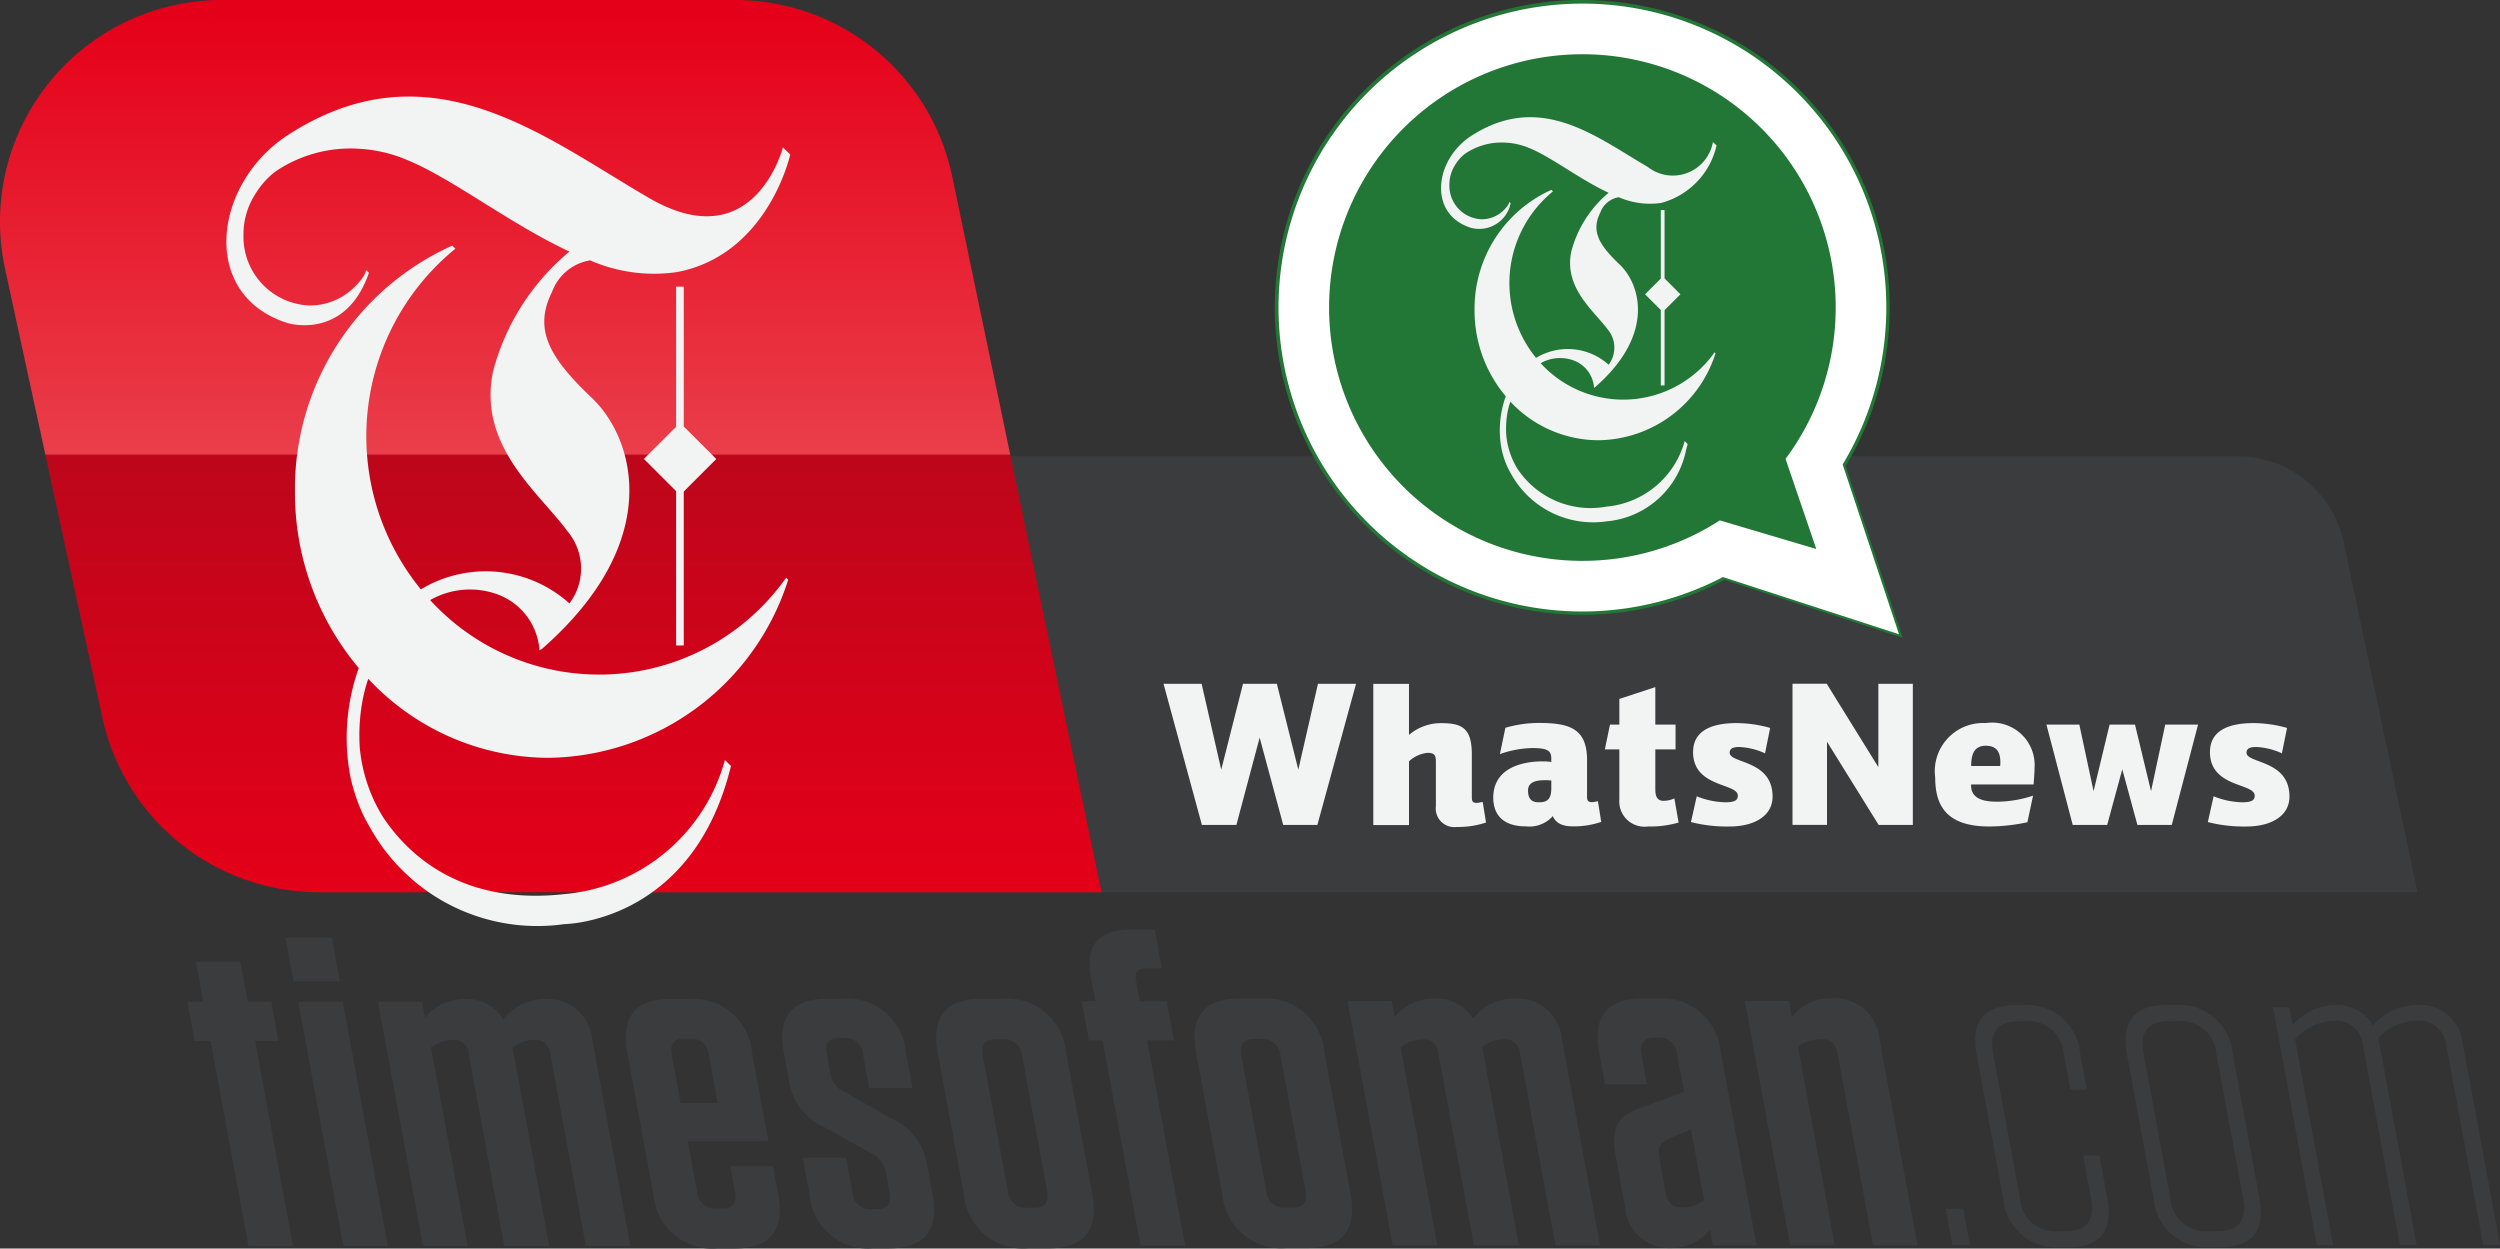 <svg id="Group_96" data-name="Group 96" xmlns="http://www.w3.org/2000/svg" xmlns:xlink="http://www.w3.org/1999/xlink" width="112.638" height="56.252" viewBox="0 0 112.638 56.252">
  <rect x="0" y="0" width="112.638" height="56.252" fill="#333333" stroke="none"/>
  <defs>
    <linearGradient id="linear-gradient" x1="0.5" y1="1.008" x2="0.5" y2="0.019" gradientUnits="objectBoundingBox">
      <stop offset="0" stop-color="#e50019"/>
      <stop offset="0.503" stop-color="#bd061b"/>
      <stop offset="0.505" stop-color="#ea3e4a"/>
      <stop offset="1" stop-color="#e50019"/>
    </linearGradient>
  </defs>
  <g id="Group_95" data-name="Group 95" transform="translate(0 0)">
    <g id="Group_94" data-name="Group 94" transform="translate(0)">
      <g id="Group_93" data-name="Group 93">
        <path id="Path_367" data-name="Path 367" d="M60.385,456.468a4.883,4.883,0,0,0,4.772,3.847h82.428l-3.324-15.77a4.883,4.883,0,0,0-4.777-3.875H63.015a4.882,4.882,0,0,0-4.771,5.916Z" transform="translate(-38.666 -420.114)" fill="#3b3c3e"/>
        <g id="Group_90" data-name="Group 90" transform="translate(57.439)">
          <path id="Path_368" data-name="Path 368" d="M107.245,421.584a13.851,13.851,0,0,1,11.86,21l2.568,7.737-8.022-2.609a13.852,13.852,0,1,1-6.406-26.131" transform="translate(-93.39 -421.584)" fill="#227736"/>
          <path id="Path_369" data-name="Path 369" d="M107.235,446.842a11.413,11.413,0,1,1,9.152-4.595l1.385,4.06-4.346-1.29a11.367,11.367,0,0,1-6.192,1.824m0-25.106a13.694,13.694,0,1,0,6.335,25.836l7.93,2.578-2.539-7.65a13.693,13.693,0,0,0-11.726-20.765" transform="translate(-93.378 -421.572)" fill="#fff"/>
          <g id="Group_89" data-name="Group 89" transform="translate(7.49 5.283)">
            <path id="Path_370" data-name="Path 370" d="M110.412,438.569V435.18l.716-.715-.716-.716V430.67h-.169v3.086l-.709.71.709.707v3.4Zm-6.945.735a5.438,5.438,0,0,0,3.971,1.737,5.607,5.607,0,0,0,5.271-3.918l-.042-.044a5.041,5.041,0,0,1-7.838.492,1.762,1.762,0,0,1,1.457-.135,1.411,1.411,0,0,1,.949,1.243l.06-.04c2.715-2.379,2.026-4.632,1.092-5.517s-1.288-1.506-.873-2.33a1.07,1.07,0,0,1,.835-.7,3.534,3.534,0,0,0,1.906.258,3.478,3.478,0,0,0,2.5-2.59l-.164-.156a1.835,1.835,0,0,1-2.945,1.117c-2.314-1.342-4.82-3.408-7.942-1.394-1.66,1.072-1.962,3.539-.011,4.144a1.446,1.446,0,0,0,1.784-1.106l-.042-.043-.014-.018a.771.771,0,0,1-.059.137,1.49,1.49,0,0,1-.247.284,1.41,1.41,0,0,1-.937.36,1.51,1.51,0,0,1-1.46-1.561,1.629,1.629,0,0,1,.256-.882,1.849,1.849,0,0,1,.436-.5,2.929,2.929,0,0,1,1.851-.509,3.142,3.142,0,0,1,1.05.241c.993.4,2.27,1.409,3.581,2.018a5.144,5.144,0,0,0-1.681,2.641c-.345,1.642,1,2.655,1.644,3.521a1.278,1.278,0,0,1,.038,1.585,2.751,2.751,0,0,0-3.27-.308,5.329,5.329,0,0,1,.759-7.5l-.07-.071a5.867,5.867,0,0,0-3.461,5.418,5.99,5.99,0,0,0,1.406,3.883,4.481,4.481,0,0,0-.214.841,4.425,4.425,0,0,0,.032,1.563,3.811,3.811,0,0,0,.289.848c.038.075.079.15.123.226a.464.464,0,0,1,.023.041,4.22,4.22,0,0,0,4.279,2.117,4.013,4.013,0,0,0,3.594-3.228l.069-.255-.134-.134a4.031,4.031,0,0,1-3.521,2.952,3.958,3.958,0,0,1-4.01-1.7,3.513,3.513,0,0,1-.508-1.537,4.148,4.148,0,0,1,.047-.946A3.306,3.306,0,0,1,103.467,439.3Z" transform="translate(-100.344 -426.489)" fill="#f2f3f3"/>
          </g>
        </g>
        <g id="Group_91" data-name="Group 91" transform="translate(52.423 30.809)">
          <path id="Path_371" data-name="Path 371" d="M94.126,456.55l-1.062-3.935-1.049,3.935H90.462l-1.729-6.36h1.716l.884,3.868.981-3.868h1.525l.967,3.868.885-3.868h1.716l-1.743,6.36Z" transform="translate(-88.733 -450.19)" fill="#f2f3f3"/>
          <path id="Path_372" data-name="Path 372" d="M102.587,456.44a3.952,3.952,0,0,1-1.32.2.838.838,0,0,1-.939-.939V453.8c0-.339,0-.5-.381-.5a1.468,1.468,0,0,0-.83.381v2.873H97.508v-6.36h1.608v2.3a2.2,2.2,0,0,1,1.442-.531c.913,0,1.389.192,1.389,1.4v1.96c0,.165.054.233.219.233.068,0,.163-.028.272-.041Z" transform="translate(-88.057 -450.19)" fill="#f2f3f3"/>
          <path id="Path_373" data-name="Path 373" d="M107.391,456.286a3.882,3.882,0,0,1-1.281.2c-.586,0-.8-.23-.9-.463a1.405,1.405,0,0,1-1.212.463c-1.048,0-1.471-.544-1.471-1.295,0-1.212,1.09-1.633,2.234-1.633a2.547,2.547,0,0,1,.381.027v-.137c0-.354-.136-.49-.844-.49a4.558,4.558,0,0,0-1.471.273l.246-1.186a5.391,5.391,0,0,1,1.5-.218c1.335,0,2.18.218,2.18,1.662v1.676c0,.163.055.23.232.23.068,0,.163-.027.258-.04Zm-2.248-1.865a1.973,1.973,0,0,0-.313-.014c-.517,0-.736.164-.736.463,0,.463.247.531.505.531.38,0,.544-.164.544-.64Z" transform="translate(-87.671 -450.063)" fill="#f2f3f3"/>
          <path id="Path_374" data-name="Path 374" d="M110.518,456.429a4.516,4.516,0,0,1-1.375.178,1.14,1.14,0,0,1-1.295-1.226v-2.247h-.653l.232-1.117h.421V450.86l1.621-.532v1.69h.912v1.117h-.912v1.8c0,.354.109.517.381.517a1.222,1.222,0,0,0,.477-.109Z" transform="translate(-87.311 -450.179)" fill="#f2f3f3"/>
          <path id="Path_375" data-name="Path 375" d="M111.058,455.13a3.57,3.57,0,0,0,1.293.271c.449,0,.558-.109.558-.3,0-.572-2.016-.354-2.016-1.961,0-.98.858-1.307,1.962-1.307a5.651,5.651,0,0,1,1.511.218l-.232,1.145a3.084,3.084,0,0,0-1.158-.286c-.34,0-.435.1-.435.26,0,.49,1.934.313,1.934,1.974,0,.885-.845,1.348-1.934,1.348a6.522,6.522,0,0,1-1.744-.2Z" transform="translate(-87.034 -450.063)" fill="#f2f3f3"/>
          <path id="Path_376" data-name="Path 376" d="M118.928,456.55,116.6,452.8v3.746h-1.554v-6.36h1.54l2.328,3.759V450.19h1.553v6.36Z" transform="translate(-86.707 -450.19)" fill="#f2f3f3"/>
          <path id="Path_377" data-name="Path 377" d="M125.169,456.3a8.278,8.278,0,0,1-1.716.191c-1.934,0-2.438-.94-2.438-2.206a2.171,2.171,0,0,1,2.276-2.452,1.914,1.914,0,0,1,2.2,2.029c0,.192-.027.5-.041.737h-2.819c-.014.5.313.775,1.158.775a5.2,5.2,0,0,0,1.635-.272Zm-1.226-2.533c.055-.682-.2-.913-.653-.913-.505,0-.655.368-.655.913Z" transform="translate(-86.247 -450.063)" fill="#f2f3f3"/>
          <path id="Path_378" data-name="Path 378" d="M129.767,456.418l-.681-2.506-.681,2.506h-1.552l-1.185-4.521h1.483l.641,3,.722-3h1.145l.722,3,.64-3H132.5l-1.185,4.521Z" transform="translate(-85.889 -450.059)" fill="#f2f3f3"/>
          <path id="Path_379" data-name="Path 379" d="M132.681,455.13a3.575,3.575,0,0,0,1.293.271c.449,0,.558-.109.558-.3,0-.572-2.016-.354-2.016-1.961,0-.98.858-1.307,1.962-1.307a5.644,5.644,0,0,1,1.511.218l-.232,1.145a3.089,3.089,0,0,0-1.157-.286c-.34,0-.436.1-.436.26,0,.49,1.934.313,1.934,1.974,0,.885-.845,1.348-1.934,1.348a6.522,6.522,0,0,1-1.744-.2Z" transform="translate(-85.369 -450.063)" fill="#f2f3f3"/>
        </g>
        <g id="Group_92" data-name="Group 92" transform="translate(8.443 41.884)">
          <path id="Path_380" data-name="Path 380" d="M52.656,474.628H50.65l-1.71-9.243h-.715l-.327-1.764h.716l-.334-1.8h2.006l.333,1.8h1.054L52,465.384H50.946Z" transform="translate(-47.897 -460.37)" fill="#3b3c3e"/>
          <path id="Path_381" data-name="Path 381" d="M52,460.81h2.086l.363,1.964-2.085,0Zm.574,2.886h2.006L56.612,474.7l-2.006,0Z" transform="translate(-47.581 -460.447)" fill="#3b3c3e"/>
          <path id="Path_382" data-name="Path 382" d="M63.585,474.5l-2.026,0-1.6-8.662a.652.652,0,0,0-.711-.62,1.729,1.729,0,0,0-.99.341L59.91,474.5l-2.008,0L55.867,463.5l1.987,0,.134.722a2.255,2.255,0,0,1,1.731-.843H59.8a1.891,1.891,0,0,1,1.721.922,2.313,2.313,0,0,1,1.857-.924h.079a2.018,2.018,0,0,1,2.074,1.864L67.24,474.5l-2.006,0-1.6-8.661a.67.67,0,0,0-.731-.621,1.622,1.622,0,0,0-.969.342Z" transform="translate(-47.283 -460.25)" fill="#3b3c3e"/>
          <path id="Path_383" data-name="Path 383" d="M69.028,469.786l.422,2.285a.793.793,0,0,0,.852.742h.26c.5,0,.69-.241.6-.743l-.215-1.162H72.87l.235,1.262c.3,1.625-.363,2.448-1.972,2.448h-.775a2.667,2.667,0,0,1-2.876-2.445l-1.176-6.355c-.3-1.624.362-2.447,1.971-2.448h.775a2.67,2.67,0,0,1,2.877,2.446l.735,3.969Zm-.319-1.723h1.668l-.4-2.166a.8.8,0,0,0-.873-.741h-.219c-.476,0-.67.24-.577.742Z" transform="translate(-46.485 -460.25)" fill="#3b3c3e"/>
          <path id="Path_384" data-name="Path 384" d="M76.419,465.852a.787.787,0,0,0-.849-.722h-.219c-.477,0-.652.24-.562.722l.16.863a1.068,1.068,0,0,0,.631.841l2.11,1.2a2.7,2.7,0,0,1,1.618,2.085l.246,1.323c.3,1.624-.362,2.447-1.971,2.448h-.715a2.644,2.644,0,0,1-2.854-2.424l-.307-1.664h1.947l.3,1.6a.767.767,0,0,0,.829.722h.257q.716,0,.583-.722l-.171-.922a1.148,1.148,0,0,0-.637-.862l-2.126-1.182a2.739,2.739,0,0,1-1.6-2.084l-.235-1.263c-.3-1.624.363-2.447,1.972-2.448H75.5a2.645,2.645,0,0,1,2.854,2.424l.3,1.6H76.7Z" transform="translate(-45.981 -460.25)" fill="#3b3c3e"/>
          <path id="Path_385" data-name="Path 385" d="M83.345,474.611a2.67,2.67,0,0,1-2.877-2.446l-1.175-6.355c-.3-1.624.362-2.445,1.971-2.447H82.2a2.668,2.668,0,0,1,2.877,2.444l1.176,6.355c.3,1.624-.362,2.447-1.971,2.448ZM81.9,465.187c-.477,0-.67.241-.578.742l1.132,6.115a.792.792,0,0,0,.852.741h.318c.5,0,.691-.241.6-.742l-1.132-6.116a.8.8,0,0,0-.871-.74Z" transform="translate(-45.485 -460.25)" fill="#3b3c3e"/>
          <path id="Path_386" data-name="Path 386" d="M85.73,462.66c-.27-1.464.311-2.186,1.762-2.186H88.6l.323,1.745h-.716c-.377,0-.522.181-.451.562l.17.922h1.212l.326,1.764H88.257l1.709,9.243H87.96l-1.71-9.243h-.615l-.327-1.765h.616Z" transform="translate(-45.016 -460.473)" fill="#3b3c3e"/>
          <path id="Path_387" data-name="Path 387" d="M94.155,474.6a2.669,2.669,0,0,1-2.877-2.444L90.1,465.8c-.3-1.624.363-2.446,1.972-2.447h.935a2.667,2.667,0,0,1,2.876,2.444l1.175,6.355c.3,1.624-.362,2.447-1.971,2.447Zm-1.445-9.424c-.476,0-.671.242-.577.743l1.131,6.114a.792.792,0,0,0,.853.742h.318c.5,0,.69-.241.6-.743L93.9,465.922a.8.8,0,0,0-.873-.742Z" transform="translate(-44.652 -460.251)" fill="#3b3c3e"/>
          <path id="Path_388" data-name="Path 388" d="M104.15,474.479h-2.027l-1.6-8.661a.651.651,0,0,0-.711-.621,1.742,1.742,0,0,0-.99.341l1.654,8.942H98.468l-2.037-11.007h1.987l.134.722a2.258,2.258,0,0,1,1.732-.843h.08a1.9,1.9,0,0,1,1.72.921,2.31,2.31,0,0,1,1.856-.922h.08a2.015,2.015,0,0,1,2.073,1.862l1.715,9.263H105.8l-1.6-8.661a.668.668,0,0,0-.73-.622,1.635,1.635,0,0,0-.97.341Z" transform="translate(-44.16 -460.251)" fill="#3b3c3e"/>
          <path id="Path_389" data-name="Path 389" d="M107.716,470.506c-.241-1.3.056-1.845,1.118-2.226l1.952-.723-.314-1.7a.81.81,0,0,0-.871-.741h-.14c-.477,0-.687.261-.6.742l.253,1.364h-1.888l-.263-1.425c-.3-1.623.362-2.446,1.971-2.446h.635a2.666,2.666,0,0,1,2.876,2.444l1.607,8.682-1.968,0-.129-.7a2.262,2.262,0,0,1-1.735.822h-.02a2,2,0,0,1-2.073-1.863Zm3.975,1.943-.59-3.188-1.015.422c-.4.2-.5.4-.408.9l.29,1.564a.674.674,0,0,0,.75.62A1.616,1.616,0,0,0,111.691,472.449Z" transform="translate(-43.354 -460.252)" fill="#3b3c3e"/>
          <path id="Path_390" data-name="Path 390" d="M113.052,463.465h1.987l.132.722a2.244,2.244,0,0,1,1.752-.842h.1a2.016,2.016,0,0,1,2.1,1.884l1.71,9.242h-2.005l-1.6-8.64a.689.689,0,0,0-.773-.642,1.761,1.761,0,0,0-1.01.34l1.654,8.942h-2.006Z" transform="translate(-42.88 -460.252)" fill="#3b3c3e"/>
          <path id="Path_391" data-name="Path 391" d="M122.548,473.789h-.795l-.3-1.643h.795Z" transform="translate(-42.233 -459.574)" fill="#3b3c3e"/>
          <path id="Path_392" data-name="Path 392" d="M126.679,465.82a1.582,1.582,0,0,0-1.721-1.461h-.278c-.974,0-1.361.481-1.18,1.464l1.209,6.537a1.584,1.584,0,0,0,1.721,1.462h.3c.974,0,1.361-.483,1.18-1.464l-.36-1.946h.735l.355,1.925c.271,1.464-.326,2.206-1.757,2.207h-.338a2.406,2.406,0,0,1-2.593-2.2l-1.2-6.5c-.27-1.465.326-2.207,1.777-2.208h.318a2.381,2.381,0,0,1,2.571,2.184l.3,1.624h-.736Z" transform="translate(-42.138 -460.229)" fill="#3b3c3e"/>
          <path id="Path_393" data-name="Path 393" d="M132.834,474.54a2.407,2.407,0,0,1-2.593-2.2l-1.2-6.5c-.27-1.464.327-2.207,1.777-2.207h.418a2.4,2.4,0,0,1,2.574,2.2l1.2,6.5c.27,1.464-.327,2.206-1.758,2.206Zm-1.864-10.185c-.974,0-1.361.481-1.179,1.464L131,472.356a1.584,1.584,0,0,0,1.721,1.463h.377c.975,0,1.361-.481,1.18-1.464l-1.209-6.536a1.584,1.584,0,0,0-1.722-1.463Z" transform="translate(-41.654 -460.23)" fill="#3b3c3e"/>
          <path id="Path_394" data-name="Path 394" d="M135.148,463.731h.735l.149.8a2.575,2.575,0,0,1,1.86-.9h.059a1.839,1.839,0,0,1,1.7.922,2.609,2.609,0,0,1,1.935-.924h.059a1.906,1.906,0,0,1,2.037,1.663l1.691,9.142h-.755l-1.666-9a1.234,1.234,0,0,0-1.356-1.1h-.059a2.375,2.375,0,0,0-1.644.783l1.725,9.321h-.755l-1.666-9a1.2,1.2,0,0,0-1.3-1.1h-.06a2.5,2.5,0,0,0-1.7.822l1.718,9.283h-.737Z" transform="translate(-41.178 -460.23)" fill="#3b3c3e"/>
        </g>
        <path id="Path_395" data-name="Path 395" d="M44.669,453.911a9.988,9.988,0,0,0,9.763,7.873H89.686l-6.73-32.269a9.993,9.993,0,0,0-9.776-7.931H50.048a9.991,9.991,0,0,0-9.763,12.107Z" transform="translate(-40.058 -421.584)" fill="url(#linear-gradient)"/>
        <path id="Path_396" data-name="Path 396" d="M70.135,450.355v-6.936l1.466-1.466-1.466-1.465v-6.3h-.345V440.5l-1.45,1.45,1.45,1.45v6.953Zm-14.216,1.5a11.147,11.147,0,0,0,8.13,3.561,11.489,11.489,0,0,0,10.792-8.024l-.092-.093a10.315,10.315,0,0,1-16.041,1.01,3.621,3.621,0,0,1,2.984-.276,2.9,2.9,0,0,1,1.943,2.544l.123-.079c5.555-4.872,4.146-9.485,2.234-11.3s-2.637-3.083-1.792-4.772a2.2,2.2,0,0,1,1.714-1.423,7.212,7.212,0,0,0,3.9.53c4.123-.769,5.119-5.3,5.119-5.3l-.331-.322s-1.285,5.034-6.026,2.284-9.869-6.974-16.26-2.85c-3.4,2.193-4.017,7.243-.022,8.485,0,0,2.6.8,3.655-2.266l-.089-.093-.032-.032a1.528,1.528,0,0,1-.118.28,3.088,3.088,0,0,1-.509.579,2.857,2.857,0,0,1-1.912.739,3.1,3.1,0,0,1-2.991-3.2,3.331,3.331,0,0,1,.524-1.806,3.724,3.724,0,0,1,.894-1.017,6.03,6.03,0,0,1,3.791-1.039,6.382,6.382,0,0,1,2.15.5c2.031.827,4.646,2.883,7.327,4.132a10.476,10.476,0,0,0-3.442,5.4c-.7,3.363,2.055,5.438,3.362,7.211a2.614,2.614,0,0,1,.08,3.242,5.64,5.64,0,0,0-6.693-.633,10.907,10.907,0,0,1,1.553-15.349l-.139-.139a12,12,0,0,0-7.088,11.086,12.265,12.265,0,0,0,2.875,7.947,9.323,9.323,0,0,0-.373,4.92,8.157,8.157,0,0,0,.593,1.736c.074.155.157.307.25.461q.021.04.048.087a8.625,8.625,0,0,0,8.756,4.331s5.483-.037,7.357-6.6l.142-.522-.276-.271a8.253,8.253,0,0,1-7.208,6.04c-4.688.529-7.1-1.812-8.206-3.485a7.17,7.17,0,0,1-1.04-3.143,8.688,8.688,0,0,1,.1-1.936A7.137,7.137,0,0,1,55.919,451.856Z" transform="translate(-39.328 -421.272)" fill="#f2f3f3"/>
      </g>
    </g>
  </g>
</svg>
